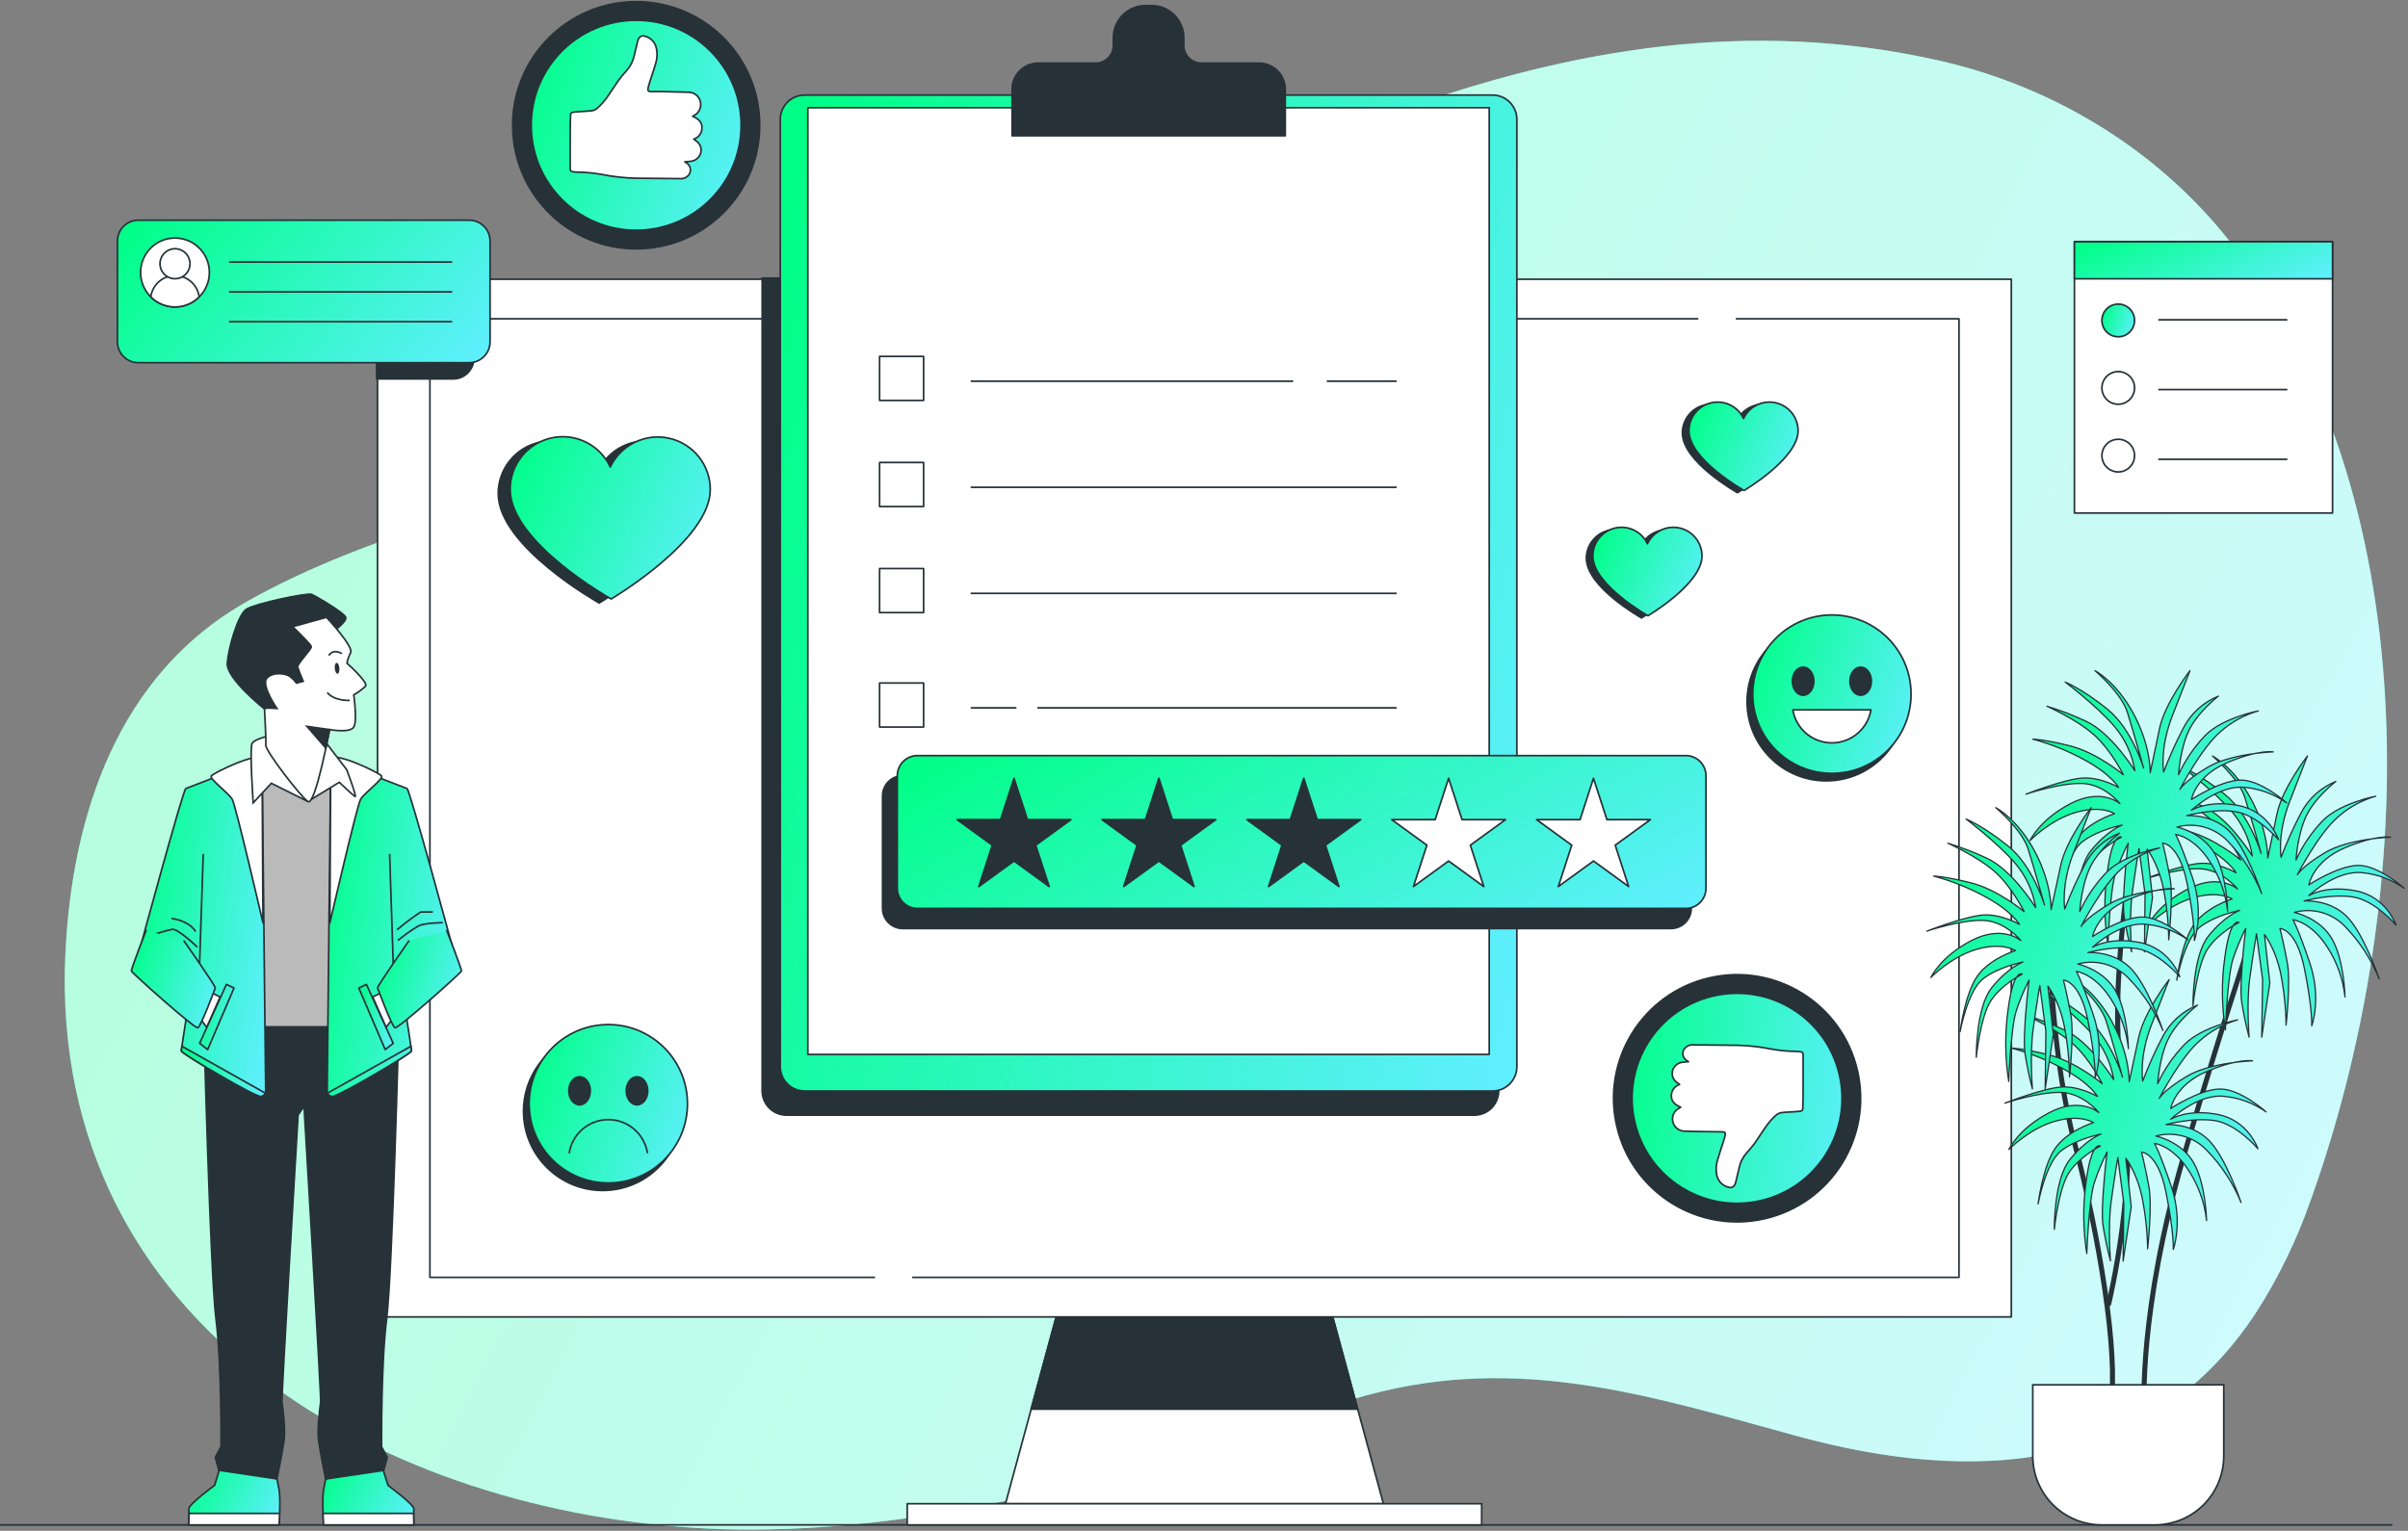 <svg width="629" height="400" viewBox="0 0 629 400" fill="none" xmlns="http://www.w3.org/2000/svg">
<rect x="0" y="0" width="629" height="400" fill="#808080" stroke="none"/>
<g clip-path="url(#clip0_1357_2411)">
<path d="M234.151 90.502C319.591 48.396 407.458 -6.649 506.738 15.878C537.511 22.895 565.515 40.325 584.447 65.712C635.064 133.599 630.953 237.575 603.449 313.962C599.941 323.977 595.297 333.558 589.609 342.515C561.693 385.639 514.661 387.665 469.294 375.2C430.896 364.673 396.879 353.796 357.218 364.524C335.254 370.463 313.964 378.63 292.078 384.849C262.278 393.305 231.557 399.06 200.529 399.639C118.429 401.183 24.645 359.287 17.344 267.505C16.883 261.554 16.789 255.581 17.064 249.619C18.703 212.986 30.798 176.302 64.324 157.284C98.033 138.169 138.027 130.608 174.086 117.046C194.613 109.362 214.483 100.195 234.151 90.502Z" fill="url(#paint0_linear_1357_2411)"/>
<path opacity="0.7" d="M234.151 90.502C319.591 48.396 407.458 -6.649 506.738 15.878C537.511 22.895 565.515 40.325 584.447 65.712C635.064 133.599 630.953 237.575 603.449 313.962C599.941 323.977 595.297 333.558 589.609 342.515C561.693 385.639 514.661 387.665 469.294 375.2C430.896 364.673 396.879 353.796 357.218 364.524C335.254 370.463 313.964 378.63 292.078 384.849C262.278 393.305 231.557 399.06 200.529 399.639C118.429 401.183 24.645 359.287 17.344 267.505C16.883 261.554 16.789 255.581 17.064 249.619C18.703 212.986 30.798 176.302 64.324 157.284C98.033 138.169 138.027 130.608 174.086 117.046C194.613 109.362 214.483 100.195 234.151 90.502Z" fill="white"/>
<path d="M624.924 398.446H0" stroke="#263238" stroke-width="0.438" stroke-miterlimit="10"/>
<path d="M361.358 392.91H262.648L277.452 338.383H346.554L361.358 392.91Z" fill="white" stroke="#263238" stroke-width="0.438" stroke-linecap="round" stroke-linejoin="round"/>
<path d="M354.655 368.208L346.556 338.383H277.454L269.355 368.208H354.655Z" fill="#263238" stroke="#263238" stroke-width="0.438" stroke-linecap="round" stroke-linejoin="round"/>
<path d="M387.028 392.91H236.982V398.445H387.028V392.91Z" fill="white" stroke="#263238" stroke-width="0.438" stroke-linecap="round" stroke-linejoin="round"/>
<path d="M525.384 72.966H98.615V344.102H525.384V72.966Z" fill="white" stroke="#263238" stroke-width="0.438" stroke-linecap="round" stroke-linejoin="round"/>
<path d="M453.585 83.3H511.713V333.769H238.426" fill="white"/>
<path d="M453.585 83.3H511.713V333.769H238.426" stroke="#263238" stroke-width="0.438" stroke-linecap="round" stroke-linejoin="round"/>
<path d="M228.396 333.769H112.297V83.3H443.441" fill="white"/>
<path d="M228.396 333.769H112.297V83.3H443.441" stroke="#263238" stroke-width="0.438" stroke-linecap="round" stroke-linejoin="round"/>
<path d="M461.045 318.43C478.402 314.398 489.206 297.046 485.177 279.675C481.147 262.303 463.81 251.49 446.453 255.523C429.096 259.556 418.292 276.908 422.321 294.279C426.351 311.65 443.688 322.463 461.045 318.43Z" fill="#263238" stroke="#263238" stroke-width="0.438" stroke-miterlimit="10"/>
<path d="M459.955 313.708C474.703 310.273 483.876 295.523 480.444 280.764C477.012 266.004 462.275 256.823 447.527 260.258C432.779 263.692 423.606 278.442 427.038 293.202C430.47 307.962 445.207 317.142 459.955 313.708Z" fill="url(#paint1_linear_1357_2411)" stroke="#263238" stroke-width="0.438" stroke-linecap="round" stroke-linejoin="round"/>
<path d="M439.015 289.294C437.621 288.715 436.587 287.9 436.578 286.408C436.555 285.737 436.752 285.077 437.14 284.528C437.528 283.98 438.085 283.574 438.725 283.373C438.585 283.268 438.48 283.171 438.366 283.101C437.693 282.702 437.179 282.082 436.911 281.347C436.793 280.938 436.763 280.508 436.825 280.087C436.887 279.665 437.039 279.262 437.27 278.905C437.501 278.547 437.806 278.243 438.164 278.014C438.523 277.784 438.926 277.635 439.348 277.575C439.882 277.505 440.426 277.47 441.057 277.408L440.654 277.154C440.329 276.97 440.059 276.704 439.869 276.383C439.68 276.062 439.578 275.697 439.573 275.324C439.569 274.951 439.662 274.584 439.844 274.258C440.026 273.933 440.29 273.661 440.61 273.47C441.025 273.17 441.526 273.013 442.038 273.022C446.009 273.084 449.971 273.084 453.941 273.136C456.885 273.212 459.818 273.541 462.706 274.119C464.826 274.505 466.976 274.708 469.131 274.724C469.512 274.73 469.893 274.762 470.27 274.82C470.84 274.908 470.998 275.084 470.998 275.636C470.998 278.917 470.998 282.207 470.998 285.496C470.998 286.838 470.954 288.189 470.919 289.54C470.919 290.075 470.717 290.312 470.139 290.373C469.166 290.479 468.175 290.505 467.194 290.575C466.641 290.575 466.089 290.663 465.537 290.707C464.903 290.763 464.305 291.029 463.837 291.461C462.753 292.453 461.796 293.576 460.988 294.803C460.112 296.102 459.235 297.435 458.359 298.716C457.719 299.593 456.991 300.409 456.264 301.224C455.284 302.317 454.607 303.648 454.301 305.084C454.02 306.312 453.713 307.532 453.424 308.76C453.378 308.95 453.319 309.138 453.249 309.321C453.198 309.504 453.108 309.674 452.986 309.819C452.865 309.965 452.714 310.083 452.543 310.166C452.372 310.249 452.186 310.295 451.997 310.3C451.807 310.306 451.618 310.271 451.443 310.198C450.717 310.015 450.055 309.635 449.53 309.1C449.006 308.564 448.64 307.894 448.472 307.163C448.162 305.791 448.229 304.36 448.665 303.023C449.129 301.4 449.69 299.803 450.207 298.189C450.38 297.674 450.523 297.15 450.637 296.619C450.768 295.979 450.549 295.742 449.857 295.742C447.876 295.698 445.895 295.689 443.905 295.663C442.564 295.663 441.223 295.575 439.882 295.566C439.391 295.536 438.914 295.393 438.487 295.148C438.06 294.902 437.696 294.562 437.422 294.153C437.148 293.744 436.972 293.277 436.908 292.789C436.844 292.301 436.893 291.804 437.051 291.338C437.185 290.93 437.405 290.556 437.695 290.24C437.985 289.924 438.339 289.673 438.734 289.505L439.015 289.294Z" fill="white" stroke="#263238" stroke-width="0.438" stroke-linecap="round" stroke-linejoin="round"/>
<path d="M590.785 237.232C590.785 237.232 582.319 261.311 570.425 302.066C558.531 342.822 560.108 368.208 560.108 368.208" stroke="#263238" stroke-width="1.315" stroke-linecap="round" stroke-linejoin="round"/>
<path d="M557.953 216.854C557.953 216.854 550.065 258.662 554.517 283.005C558.97 307.347 550.818 340.69 550.818 340.69" stroke="#263238" stroke-width="1.315" stroke-linecap="round" stroke-linejoin="round"/>
<path d="M535.48 249.136C535.48 249.136 536.006 276.391 542.089 299.409C548.172 322.427 553.483 353.655 551.345 367.419" stroke="#263238" stroke-width="1.315" stroke-linecap="round" stroke-linejoin="round"/>
<path d="M592.366 224.197C592.366 224.197 592.542 217.179 587.984 208.758C583.426 200.337 577.922 197.538 577.922 197.538C577.922 197.538 584.802 203.319 586.397 208.407C587.993 213.495 590.631 222.969 590.631 222.969C590.631 222.969 587.633 212.793 581.095 207.53C574.556 202.266 570.147 200.512 570.147 200.512C570.147 200.512 578.097 206.477 582.865 211.916C585.745 215.249 587.639 219.319 588.335 223.67C588.335 223.67 582.199 213.67 575.45 210.688C572.19 209.162 568.824 207.872 565.379 206.828C565.379 206.828 572.978 210.161 577.563 214.196C582.147 218.232 585.337 224.723 585.337 224.723C585.337 224.723 578.448 218.933 571.383 217.179C564.319 215.425 561.672 215.425 561.672 215.425C566.277 216.653 570.722 218.42 574.916 220.688C582.155 224.548 584.101 228.056 584.101 228.056C584.101 228.056 579.333 225.249 574.565 225.6C569.797 225.951 559.91 229.811 559.91 229.811C559.91 229.811 568.736 226.828 574.565 227.004C580.394 227.179 584.452 232.267 584.452 232.267C584.452 232.267 579.684 228.065 571.559 232.267C563.434 236.469 560.971 241.916 560.971 241.916C560.971 241.916 566.23 236.478 572.979 234.548C579.727 232.618 583.041 234.899 583.041 234.899C583.041 234.899 576.151 237.004 572.979 241.741C569.806 246.478 568.596 256.127 568.596 256.127C568.596 256.127 570.542 245.425 574.6 242.267C578.658 239.109 585.021 237.881 585.021 237.881C585.021 237.881 581.13 239.285 576.896 244.548C572.663 249.811 572.838 262.785 572.838 262.785C572.838 262.785 573.89 252.092 576.721 247.873C579.552 243.653 584.837 241.03 584.837 241.03C584.837 241.03 582.55 239.451 581.13 250.329C580.257 256.557 580.319 262.882 581.314 269.092C581.314 269.092 581.84 255.057 583.251 250.671C584.16 247.898 585.282 245.2 586.608 242.601C586.608 242.601 584.855 256.987 585.547 261.724C586.039 264.851 586.688 267.952 587.493 271.013C587.493 271.013 586.783 262.075 587.668 255.583C588.554 249.092 589.421 244.004 589.421 244.004L591.017 255.934L590.789 271.022L592.91 256.82L591.499 244.188C591.499 244.188 594.321 247.697 595.741 254.364C596.621 258.812 597.093 263.33 597.152 267.864C597.152 267.864 598.388 256.645 597.503 251.732C596.617 246.82 595.557 242.609 595.557 242.609C595.557 242.609 599.799 242.609 601.92 252.96C604.041 263.311 603.857 268.04 603.857 268.04C603.857 268.04 606.486 260.855 603.331 251.557C600.176 242.258 598.949 240.329 598.949 240.329C598.949 240.329 603.717 240.855 607.959 247.522C610.478 251.432 612.048 255.878 612.543 260.504C612.543 260.504 612.368 251.03 609.195 245.416C606.022 239.802 599.299 238.399 599.299 238.399C601.677 237.757 604.184 237.777 606.55 238.457C608.917 239.138 611.052 240.452 612.727 242.258C616.468 246.167 619.433 250.751 621.466 255.767C621.466 255.767 617.399 243.662 612.815 239.276C608.231 234.89 601.867 235.416 601.867 235.416C601.867 235.416 608.748 233.486 614.576 234.364C620.405 235.241 625.883 241.732 625.883 241.732C625.883 241.732 623.403 234.364 615.462 232.785C607.521 231.206 603.103 234.013 603.103 234.013C603.103 234.013 610.343 227.179 617.223 228.056C621.099 228.455 624.808 229.841 627.995 232.083C627.995 232.083 621.115 225.942 615.812 226.127C610.51 226.311 603.103 231.206 603.103 231.206C603.103 231.206 604.164 225.065 612.455 221.556C620.747 218.047 624.463 218.749 624.463 218.749C624.463 218.749 613.516 219.1 607.337 222.784C601.157 226.469 600.097 228.574 600.097 228.574C600.097 228.574 605.575 217.872 610.694 213.486C613.538 210.952 616.918 209.092 620.58 208.047C620.58 208.047 611.404 209.802 606.811 214.363C603.884 217.386 601.495 220.886 599.746 224.714C599.746 224.714 600.097 218.223 602.376 213.311C604.655 208.398 610.15 204.188 610.15 204.188C606.171 205.79 602.907 208.782 600.965 212.609C599.032 216.304 597.323 220.112 595.846 224.012C595.846 224.012 594.785 217.872 598.142 209.275C601.499 200.679 602.726 197.53 602.726 197.53C602.726 197.53 596.197 205.942 594.785 212.609C593.374 219.276 592.366 224.197 592.366 224.197Z" fill="url(#paint2_linear_1357_2411)" stroke="#263238" stroke-width="0.329" stroke-linecap="round" stroke-linejoin="round"/>
<path d="M561.669 201.907C561.669 201.907 561.844 194.889 557.287 186.468C552.729 178.047 547.225 175.24 547.225 175.24C547.225 175.24 554.114 181.029 555.7 186.117C557.287 191.205 559.934 200.679 559.934 200.679C559.934 200.679 556.936 190.503 550.406 185.24C543.876 179.977 539.45 178.222 539.45 178.222C539.45 178.222 547.4 184.187 552.168 189.626C555.049 192.959 556.946 197.029 557.646 201.381C557.646 201.381 551.458 191.38 544.753 188.398C541.495 186.873 538.133 185.583 534.691 184.538C534.691 184.538 542.281 187.872 546.874 191.907C551.467 195.942 554.64 202.433 554.64 202.433C554.64 202.433 547.751 196.644 540.695 194.889C533.639 193.135 530.975 193.135 530.975 193.135C535.58 194.363 540.025 196.13 544.218 198.398C551.458 202.258 553.404 205.758 553.404 205.758C553.404 205.758 548.636 202.96 543.868 203.31C539.1 203.661 529.213 207.512 529.213 207.512C529.213 207.512 538.039 204.538 543.868 204.714C549.696 204.889 553.754 209.977 553.754 209.977C553.754 209.977 548.986 205.767 540.87 209.977C532.754 214.188 530.273 219.626 530.273 219.626C530.273 219.626 535.532 214.188 542.281 212.258C549.03 210.328 552.343 212.609 552.343 212.609C552.343 212.609 545.454 214.714 542.281 219.451C539.108 224.188 537.899 233.837 537.899 233.837C537.899 233.837 539.845 223.135 543.903 219.977C547.961 216.819 554.324 215.591 554.324 215.591C554.324 215.591 550.441 216.995 546.199 222.258C541.957 227.521 542.141 240.495 542.141 240.495C542.141 240.495 543.202 229.802 546.024 225.583C548.846 221.363 554.149 218.741 554.149 218.741C554.149 218.741 551.852 217.162 550.441 228.039C549.563 234.267 549.623 240.592 550.617 246.802C550.617 246.802 551.143 232.767 552.554 228.381C553.463 225.608 554.585 222.91 555.911 220.311C555.911 220.311 554.158 234.697 554.85 239.425C555.341 242.555 555.991 245.659 556.796 248.723C556.796 248.723 556.086 239.776 556.971 233.293C557.856 226.811 558.724 221.714 558.724 221.714L560.319 233.644L560.144 248.723L562.256 234.521L560.845 221.89C560.845 221.89 563.676 225.398 565.087 232.065C565.968 236.513 566.44 241.032 566.498 245.566C566.498 245.566 567.734 234.346 566.849 229.434C565.964 224.521 564.912 220.311 564.912 220.311C564.912 220.311 569.145 220.311 571.267 230.662C573.388 241.013 573.204 245.741 573.204 245.741C573.204 245.741 575.833 238.548 572.678 229.258C569.522 219.969 568.295 218.03 568.295 218.03C568.295 218.03 573.063 218.556 577.306 225.223C579.823 229.132 581.396 233.574 581.898 238.197C581.898 238.197 581.714 228.732 578.541 223.118C575.369 217.504 568.655 216.1 568.655 216.1C571.03 215.458 573.536 215.478 575.902 216.159C578.267 216.839 580.401 218.153 582.074 219.96C585.806 223.873 588.763 228.461 590.786 233.478C590.786 233.478 586.728 221.372 582.135 216.986C577.542 212.6 571.188 213.126 571.188 213.126C571.188 213.126 578.077 211.197 583.897 212.074C589.717 212.951 595.203 219.442 595.203 219.442C595.203 219.442 592.732 212.074 584.782 210.495C576.832 208.916 572.424 211.723 572.424 211.723C572.424 211.723 579.663 204.881 586.552 205.758C590.426 206.157 594.133 207.547 597.316 209.793C597.316 209.793 590.435 203.652 585.133 203.837C579.83 204.021 572.424 208.916 572.424 208.916C572.424 208.916 573.484 202.775 581.784 199.266C590.085 195.758 593.792 196.459 593.792 196.459C593.792 196.459 582.836 196.81 576.657 200.495C570.478 204.179 569.417 206.275 569.417 206.275C569.417 206.275 574.895 195.582 580.014 191.196C582.859 188.662 586.238 186.803 589.901 185.757C589.901 185.757 580.724 187.512 576.131 192.073C573.204 195.096 570.815 198.596 569.067 202.424C569.067 202.424 569.417 195.933 571.696 191.021C573.975 186.108 579.47 181.898 579.47 181.898C575.491 183.5 572.228 186.492 570.285 190.319C568.352 194.014 566.643 197.822 565.166 201.723C565.166 201.723 564.106 195.582 567.463 186.986L572.055 175.231C572.055 175.231 565.517 183.652 564.106 190.319C562.695 196.986 561.669 201.907 561.669 201.907Z" fill="url(#paint3_linear_1357_2411)" stroke="#263238" stroke-width="0.329" stroke-linecap="round" stroke-linejoin="round"/>
<path d="M556.176 282.636C556.176 282.636 556.351 275.619 551.793 267.197C547.236 258.776 541.705 255.969 541.705 255.969C541.705 255.969 548.594 261.759 550.181 266.847C551.767 271.934 554.423 281.408 554.423 281.408C554.423 281.408 551.417 271.233 544.887 265.969C538.357 260.706 533.939 258.952 533.939 258.952C533.939 258.952 541.88 264.917 546.648 270.355C549.529 273.689 551.426 277.759 552.126 282.11C552.126 282.11 545.938 272.11 539.233 269.127C535.976 267.602 532.613 266.313 529.171 265.268C529.171 265.268 536.762 268.601 541.354 272.636C545.947 276.671 549.12 283.163 549.12 283.163C549.12 283.163 542.231 277.382 535.175 275.627C528.12 273.873 525.464 273.873 525.464 273.873C530.067 275.101 534.509 276.868 538.699 279.136C545.939 282.996 547.884 286.496 547.884 286.496C547.884 286.496 543.116 283.689 538.348 284.04C533.58 284.391 523.693 288.25 523.693 288.25C523.693 288.25 532.52 285.268 538.348 285.443C544.177 285.619 548.235 290.707 548.235 290.707C548.235 290.707 543.467 286.496 535.351 290.707C527.234 294.917 524.754 300.356 524.754 300.356C524.754 300.356 530.013 294.917 536.762 292.987C543.511 291.058 546.824 293.338 546.824 293.338C546.824 293.338 539.943 295.444 536.762 300.181C533.58 304.917 532.379 314.567 532.379 314.567C532.379 314.567 534.325 303.865 538.383 300.707C542.441 297.549 548.805 296.321 548.805 296.321C548.805 296.321 544.922 297.724 540.68 302.988C536.437 308.251 536.621 321.225 536.621 321.225C536.621 321.225 537.682 310.532 540.504 306.312C543.327 302.093 548.629 299.47 548.629 299.47C548.629 299.47 546.333 297.891 544.922 308.768C544.044 314.997 544.103 321.321 545.097 327.532C545.097 327.532 545.623 313.497 547.034 309.111C547.947 306.339 549.07 303.641 550.391 301.04C550.391 301.04 548.638 315.418 549.331 320.155C549.822 323.285 550.471 326.388 551.276 329.453C551.276 329.453 550.566 320.505 551.452 314.023C552.337 307.54 553.205 302.444 553.205 302.444L554.765 314.426L554.589 329.506L556.702 315.295L555.291 302.672C555.291 302.672 558.122 306.181 559.533 312.847C560.425 317.279 560.912 321.783 560.988 326.304C560.988 326.304 562.224 315.076 561.338 310.172C560.453 305.268 559.401 301.049 559.401 301.049C559.401 301.049 563.635 301.049 565.756 311.4C567.877 321.751 567.693 326.479 567.693 326.479C567.693 326.479 570.322 319.286 567.167 309.996C564.012 300.707 562.785 298.768 562.785 298.768C562.785 298.768 567.553 299.295 571.795 305.961C574.313 309.87 575.885 314.312 576.388 318.935C576.388 318.935 576.203 309.47 573.031 303.856C569.858 298.242 563.144 296.838 563.144 296.838C565.52 296.196 568.026 296.217 570.391 296.897C572.756 297.577 574.89 298.892 576.563 300.698C580.335 304.599 583.331 309.184 585.389 314.207C585.389 314.207 581.331 302.102 576.738 297.716C572.145 293.33 565.791 293.856 565.791 293.856C565.791 293.856 572.68 291.926 578.5 292.803C584.32 293.68 589.807 300.172 589.807 300.172C589.807 300.172 587.335 292.803 579.385 291.224C571.435 289.645 567.027 292.452 567.027 292.452C567.027 292.452 574.266 285.61 581.156 286.487C585.032 286.888 588.741 288.278 591.928 290.522C591.928 290.522 585.038 284.382 579.736 284.557C574.433 284.733 567.027 289.645 567.027 289.645C567.027 289.645 568.087 283.505 576.388 279.996C584.688 276.487 588.395 277.189 588.395 277.189C588.395 277.189 577.448 277.54 571.26 281.224C565.072 284.908 564.02 287.005 564.02 287.005C564.02 287.005 569.498 276.312 574.617 271.926C577.462 269.391 580.841 267.532 584.504 266.487C584.504 266.487 575.327 268.241 570.734 272.803C567.789 275.821 565.382 279.322 563.617 283.154C563.617 283.154 563.968 276.671 566.247 271.75C568.525 266.829 574.021 262.627 574.021 262.627C570.042 264.229 566.778 267.221 564.836 271.048C562.903 274.744 561.193 278.552 559.717 282.452C559.717 282.452 558.656 276.312 562.013 267.715L566.606 255.96C566.606 255.96 560.067 264.382 558.656 271.048C557.245 277.715 556.176 282.636 556.176 282.636Z" fill="url(#paint4_linear_1357_2411)" stroke="#263238" stroke-width="0.329" stroke-linecap="round" stroke-linejoin="round"/>
<path d="M535.779 237.688C535.779 237.688 535.955 230.67 531.397 222.258C526.839 213.846 521.326 211.03 521.326 211.03C521.326 211.03 528.215 216.819 529.802 221.907C531.388 226.995 534.044 236.46 534.044 236.46C534.044 236.46 531.038 226.293 524.508 221.03C517.978 215.767 513.561 214.012 513.561 214.012C513.561 214.012 521.501 219.977 526.27 225.416C529.151 228.745 531.048 232.813 531.748 237.162C531.748 237.162 525.568 227.162 518.854 224.188C515.597 222.661 512.235 221.371 508.792 220.328C508.792 220.328 516.383 223.662 520.976 227.688C525.568 231.714 528.741 238.214 528.741 238.214C528.741 238.214 521.861 232.425 514.796 230.67C507.732 228.916 505.085 228.916 505.085 228.916C509.69 230.145 514.136 231.911 518.329 234.179C525.568 238.039 527.505 241.548 527.505 241.548C527.505 241.548 522.746 238.741 517.978 239.092C513.21 239.443 503.314 243.302 503.314 243.302C503.314 243.302 512.149 240.32 517.978 240.495C523.807 240.671 527.865 245.758 527.865 245.758C527.865 245.758 523.097 241.548 514.972 245.758C506.847 249.969 504.375 255.408 504.375 255.408C504.375 255.408 509.634 249.969 516.383 248.039C523.132 246.109 526.454 248.39 526.454 248.39C526.454 248.39 519.564 250.495 516.383 255.232C513.201 259.969 512 269.61 512 269.61C512 269.61 513.937 258.908 518.004 255.759C522.071 252.609 528.417 251.373 528.417 251.373C528.417 251.373 524.534 252.776 520.292 258.039C516.05 263.303 516.234 276.277 516.234 276.277C516.234 276.277 517.294 265.575 520.117 261.364C522.939 257.153 528.242 254.531 528.242 254.531C528.242 254.531 525.945 252.952 524.534 263.82C523.661 270.052 523.72 276.378 524.709 282.592C524.709 282.592 525.244 268.557 526.655 264.171C527.563 261.401 528.685 258.705 530.012 256.11C530.012 256.11 528.259 270.487 528.952 275.224C529.437 278.355 530.084 281.458 530.889 284.522C530.889 284.522 530.187 275.575 531.064 269.083C531.94 262.592 532.817 257.513 532.817 257.513L534.403 269.434L534.228 284.522L536.349 270.312L534.938 257.689C534.938 257.689 537.76 261.197 539.171 267.855C540.052 272.306 540.524 276.828 540.583 281.364C540.583 281.364 541.818 270.136 540.942 265.224C540.065 260.311 538.996 256.11 538.996 256.11C538.996 256.11 543.229 256.11 545.351 266.452C547.472 276.794 547.296 281.54 547.296 281.54C547.296 281.54 549.926 274.347 546.762 265.048C543.598 255.75 542.379 253.829 542.379 253.829C542.379 253.829 547.147 254.355 551.381 261.013C553.903 264.923 555.476 269.369 555.974 273.996C555.974 273.996 555.798 264.522 552.617 258.908C549.435 253.294 542.73 251.89 542.73 251.89C545.106 251.248 547.612 251.268 549.977 251.949C552.342 252.629 554.476 253.943 556.149 255.75C559.922 259.647 562.918 264.229 564.975 269.25C564.975 269.25 560.917 257.153 556.324 252.767C551.731 248.381 545.377 248.908 545.377 248.908C545.377 248.908 552.266 246.978 558.095 247.855C563.923 248.732 569.393 255.224 569.393 255.224C569.393 255.224 566.921 247.855 558.971 246.276C551.021 244.697 546.613 247.504 546.613 247.504C546.613 247.504 553.852 240.662 560.742 241.539C564.619 241.938 568.328 243.327 571.514 245.574C571.514 245.574 564.624 239.434 559.331 239.609C554.037 239.785 546.613 244.697 546.613 244.697C546.613 244.697 547.673 238.557 555.974 235.048C564.274 231.539 567.981 232.241 567.981 232.241C567.981 232.241 557.034 232.592 550.855 236.276C544.676 239.96 543.615 242.065 543.615 242.065C543.615 242.065 549.084 231.363 554.212 226.977C557.058 224.447 560.437 222.591 564.099 221.548C564.099 221.548 554.913 223.302 550.32 227.855C547.397 230.88 545.008 234.38 543.256 238.206C543.256 238.206 543.615 231.714 545.885 226.802C548.155 221.89 553.651 217.688 553.651 217.688C549.672 219.29 546.408 222.282 544.465 226.109C542.536 229.806 540.827 233.614 539.347 237.513C539.347 237.513 538.286 231.372 541.643 222.784L546.236 211.03C546.236 211.03 539.706 219.451 538.286 226.118C536.866 232.785 535.779 237.688 535.779 237.688Z" fill="url(#paint5_linear_1357_2411)" stroke="#263238" stroke-width="0.329" stroke-linecap="round" stroke-linejoin="round"/>
<path d="M530.986 361.848H580.876V380.463C580.876 382.824 580.411 385.163 579.508 387.344C578.605 389.526 577.282 391.509 575.613 393.179C573.945 394.848 571.964 396.173 569.784 397.077C567.604 397.98 565.267 398.446 562.908 398.446H548.954C544.189 398.446 539.619 396.551 536.249 393.179C532.879 389.806 530.986 385.232 530.986 380.463V361.848Z" fill="white" stroke="#263238" stroke-width="0.438" stroke-linecap="round" stroke-linejoin="round"/>
<path d="M477.036 204.039C488.455 204.039 497.712 194.774 497.712 183.345C497.712 171.917 488.455 162.652 477.036 162.652C465.616 162.652 456.359 171.917 456.359 183.345C456.359 194.774 465.616 204.039 477.036 204.039Z" fill="#263238" stroke="#263238" stroke-width="0.438" stroke-miterlimit="10"/>
<path d="M478.518 202.074C489.937 202.074 499.194 192.809 499.194 181.38C499.194 169.952 489.937 160.687 478.518 160.687C467.099 160.687 457.842 169.952 457.842 181.38C457.842 192.809 467.099 202.074 478.518 202.074Z" fill="url(#paint6_linear_1357_2411)" stroke="#263238" stroke-width="0.438" stroke-linecap="round" stroke-linejoin="round"/>
<path d="M468.305 185.477C468.712 187.891 469.961 190.083 471.829 191.664C473.698 193.244 476.065 194.111 478.511 194.111C480.958 194.111 483.325 193.244 485.193 191.664C487.062 190.083 488.31 187.891 488.718 185.477H468.305Z" fill="white" stroke="#263238" stroke-width="0.438" stroke-linecap="round" stroke-linejoin="round"/>
<path d="M470.996 181.661C472.545 181.661 473.801 180.019 473.801 177.994C473.801 175.969 472.545 174.328 470.996 174.328C469.447 174.328 468.191 175.969 468.191 177.994C468.191 180.019 469.447 181.661 470.996 181.661Z" fill="#263238" stroke="#263238" stroke-width="0.438" stroke-linecap="round" stroke-linejoin="round"/>
<path d="M486.029 181.661C487.578 181.661 488.834 180.019 488.834 177.994C488.834 175.969 487.578 174.328 486.029 174.328C484.48 174.328 483.225 175.969 483.225 177.994C483.225 180.019 484.48 181.661 486.029 181.661Z" fill="#263238" stroke="#263238" stroke-width="0.438" stroke-linecap="round" stroke-linejoin="round"/>
<path d="M157.426 311.067C168.845 311.067 178.103 301.802 178.103 290.374C178.103 278.945 168.845 269.68 157.426 269.68C146.007 269.68 136.75 278.945 136.75 290.374C136.75 301.802 146.007 311.067 157.426 311.067Z" fill="#263238" stroke="#263238" stroke-width="0.438" stroke-miterlimit="10"/>
<path d="M158.899 309.102C170.318 309.102 179.575 299.837 179.575 288.409C179.575 276.98 170.318 267.715 158.899 267.715C147.48 267.715 138.223 276.98 138.223 288.409C138.223 299.837 147.48 309.102 158.899 309.102Z" fill="url(#paint7_linear_1357_2411)" stroke="#263238" stroke-width="0.438" stroke-linecap="round" stroke-linejoin="round"/>
<path d="M148.697 301.19C149.105 298.775 150.353 296.584 152.222 295.003C154.09 293.423 156.458 292.555 158.904 292.555C161.35 292.555 163.718 293.423 165.586 295.003C167.454 296.584 168.703 298.775 169.111 301.19" stroke="#263238" stroke-width="0.438" stroke-linecap="round" stroke-linejoin="round"/>
<path d="M154.193 285.023C154.193 287.049 152.94 288.689 151.389 288.689C149.837 288.689 148.584 287.049 148.584 285.023C148.584 282.996 149.837 281.356 151.389 281.356C152.94 281.356 154.193 282.996 154.193 285.023Z" fill="#263238" stroke="#263238" stroke-width="0.438" stroke-linecap="round" stroke-linejoin="round"/>
<path d="M169.197 285.022C169.197 287.049 167.944 288.689 166.393 288.689C164.841 288.689 163.588 287.049 163.588 285.022C163.588 282.996 164.841 281.356 166.393 281.356C167.944 281.356 169.197 282.996 169.197 285.022Z" fill="#263238" stroke="#263238" stroke-width="0.438" stroke-linecap="round" stroke-linejoin="round"/>
<path d="M609.297 63.159H541.869V134.046H609.297V63.159Z" fill="white" stroke="#263238" stroke-width="0.438" stroke-linecap="round" stroke-linejoin="round"/>
<path d="M609.297 63.159H541.869V72.843H609.297V63.159Z" fill="url(#paint8_linear_1357_2411)" stroke="#263238" stroke-width="0.438" stroke-linecap="round" stroke-linejoin="round"/>
<path d="M557.576 83.721C557.578 84.566 557.329 85.394 556.86 86.097C556.392 86.801 555.725 87.35 554.945 87.675C554.165 87.999 553.306 88.084 552.477 87.92C551.648 87.755 550.887 87.348 550.289 86.75C549.692 86.152 549.285 85.39 549.121 84.561C548.956 83.731 549.042 82.872 549.366 82.091C549.69 81.31 550.238 80.643 550.942 80.174C551.645 79.705 552.471 79.456 553.316 79.457C554.445 79.46 555.527 79.91 556.326 80.709C557.124 81.508 557.574 82.591 557.576 83.721Z" fill="url(#paint9_linear_1357_2411)" stroke="#263238" stroke-width="0.438" stroke-linecap="round" stroke-linejoin="round"/>
<path d="M557.576 101.361C557.576 102.207 557.325 103.033 556.856 103.736C556.387 104.438 555.719 104.986 554.939 105.309C554.159 105.632 553.3 105.716 552.472 105.551C551.643 105.385 550.883 104.977 550.286 104.379C549.69 103.781 549.284 103.019 549.12 102.189C548.956 101.36 549.042 100.501 549.367 99.721C549.691 98.94 550.239 98.273 550.942 97.805C551.646 97.337 552.472 97.088 553.316 97.089C554.447 97.092 555.53 97.543 556.329 98.344C557.128 99.145 557.576 100.23 557.576 101.361Z" fill="white" stroke="#263238" stroke-width="0.438" stroke-linecap="round" stroke-linejoin="round"/>
<path d="M557.576 119.037C557.578 119.883 557.329 120.71 556.86 121.414C556.392 122.118 555.725 122.667 554.945 122.991C554.165 123.315 553.306 123.401 552.477 123.236C551.648 123.072 550.887 122.665 550.289 122.067C549.692 121.469 549.285 120.707 549.121 119.877C548.956 119.048 549.042 118.188 549.366 117.407C549.69 116.626 550.238 115.959 550.942 115.49C551.645 115.021 552.471 114.772 553.316 114.774C554.445 114.776 555.527 115.226 556.326 116.025C557.124 116.824 557.574 117.907 557.576 119.037Z" fill="white" stroke="#263238" stroke-width="0.438" stroke-linecap="round" stroke-linejoin="round"/>
<path d="M563.771 83.563H597.49" stroke="#263238" stroke-width="0.438" stroke-miterlimit="10"/>
<path d="M563.771 101.791H597.49" stroke="#263238" stroke-width="0.438" stroke-miterlimit="10"/>
<path d="M563.771 120.02H597.49" stroke="#263238" stroke-width="0.438" stroke-miterlimit="10"/>
<path d="M98.385 73.133V99.019H118.36C119.803 99.019 121.188 98.445 122.209 97.424C123.229 96.402 123.803 95.017 123.803 93.572V73.133H98.385Z" fill="#263238" stroke="#263238" stroke-width="0.438" stroke-linecap="round" stroke-linejoin="round"/>
<path d="M122.568 57.536H36.121C33.115 57.536 30.678 59.975 30.678 62.984V89.317C30.678 92.326 33.115 94.765 36.121 94.765H122.568C125.574 94.765 128.011 92.326 128.011 89.317V62.984C128.011 59.975 125.574 57.536 122.568 57.536Z" fill="url(#paint10_linear_1357_2411)" stroke="#263238" stroke-width="0.438" stroke-linecap="round" stroke-linejoin="round"/>
<path d="M54.455 73.256C55.595 68.423 52.605 63.58 47.775 62.439C42.946 61.299 38.108 64.292 36.968 69.125C35.828 73.958 38.819 78.8 43.648 79.941C48.477 81.082 53.316 78.089 54.455 73.256Z" fill="white" stroke="#263238" stroke-width="0.438" stroke-linecap="round" stroke-linejoin="round"/>
<path d="M45.71 80.212C46.885 80.211 48.047 79.978 49.132 79.526C50.216 79.074 51.201 78.413 52.029 77.58C51.831 76.043 51.08 74.631 49.917 73.608C48.754 72.585 47.258 72.02 45.71 72.02C44.162 72.02 42.666 72.585 41.503 73.608C40.34 74.631 39.589 76.043 39.391 77.58C41.065 79.261 43.338 80.207 45.71 80.212Z" fill="white" stroke="#263238" stroke-width="0.438" stroke-linecap="round" stroke-linejoin="round"/>
<path d="M49.629 68.914C49.629 69.689 49.399 70.447 48.968 71.092C48.538 71.737 47.926 72.239 47.21 72.536C46.494 72.833 45.706 72.911 44.947 72.759C44.187 72.608 43.488 72.235 42.941 71.686C42.393 71.138 42.019 70.439 41.868 69.678C41.717 68.918 41.795 68.129 42.091 67.413C42.388 66.697 42.89 66.084 43.534 65.653C44.178 65.222 44.936 64.992 45.711 64.992C46.75 64.992 47.746 65.406 48.481 66.141C49.216 66.876 49.629 67.874 49.629 68.914Z" fill="white" stroke="#263238" stroke-width="0.438" stroke-linecap="round" stroke-linejoin="round"/>
<path d="M60.008 68.475H117.952" stroke="#263238" stroke-width="0.438" stroke-linecap="round" stroke-linejoin="round"/>
<path d="M60.008 76.265H117.952" stroke="#263238" stroke-width="0.438" stroke-linecap="round" stroke-linejoin="round"/>
<path d="M60.008 84.054H117.952" stroke="#263238" stroke-width="0.438" stroke-linecap="round" stroke-linejoin="round"/>
<path d="M166.177 65.019C183.996 65.019 198.441 50.562 198.441 32.729C198.441 14.896 183.996 0.439 166.177 0.439C148.359 0.439 133.914 14.896 133.914 32.729C133.914 50.562 148.359 65.019 166.177 65.019Z" fill="#263238" stroke="#263238" stroke-width="0.438" stroke-miterlimit="10"/>
<path d="M166.174 60.168C181.316 60.168 193.591 47.883 193.591 32.729C193.591 17.575 181.316 5.29 166.174 5.29C151.033 5.29 138.758 17.575 138.758 32.729C138.758 47.883 151.033 60.168 166.174 60.168Z" fill="url(#paint11_linear_1357_2411)" stroke="#263238" stroke-width="0.438" stroke-linecap="round" stroke-linejoin="round"/>
<path d="M180.93 30.396C182.315 30.975 183.349 31.782 183.358 33.282C183.391 33.958 183.199 34.626 182.812 35.182C182.425 35.737 181.865 36.149 181.219 36.352C181.33 36.45 181.448 36.541 181.57 36.624C182.244 37.023 182.761 37.643 183.034 38.378C183.149 38.786 183.176 39.214 183.112 39.634C183.048 40.053 182.895 40.453 182.664 40.809C182.432 41.164 182.127 41.465 181.769 41.692C181.411 41.919 181.008 42.066 180.588 42.124C180.054 42.203 179.519 42.229 178.888 42.291L179.282 42.545C179.606 42.73 179.877 42.996 180.066 43.318C180.255 43.64 180.357 44.006 180.362 44.379C180.366 44.752 180.273 45.12 180.091 45.446C179.91 45.773 179.646 46.045 179.326 46.238C178.91 46.535 178.409 46.689 177.898 46.677C173.936 46.624 169.965 46.615 166.004 46.563C163.06 46.489 160.127 46.164 157.239 45.589C155.118 45.205 152.969 44.999 150.814 44.975C150.433 44.977 150.052 44.947 149.675 44.887C149.096 44.791 148.947 44.624 148.947 44.071C148.947 40.782 148.947 37.501 148.947 34.212C148.947 32.861 149 31.51 149.035 30.168C149.035 29.632 149.237 29.387 149.806 29.29C150.788 29.194 151.77 29.159 152.751 29.089L154.408 28.966C155.042 28.902 155.639 28.634 156.108 28.203C157.197 27.213 158.157 26.09 158.965 24.86C159.842 23.571 160.718 22.229 161.595 20.957C162.244 20.083 162.94 19.246 163.681 18.448C164.661 17.354 165.34 16.024 165.653 14.588C165.925 13.36 166.232 12.132 166.53 10.913C166.582 10.72 166.643 10.536 166.714 10.351C166.763 10.174 166.85 10.008 166.967 9.866C167.085 9.723 167.231 9.607 167.396 9.524C167.561 9.442 167.742 9.395 167.926 9.386C168.11 9.377 168.294 9.407 168.467 9.474C169.195 9.652 169.86 10.031 170.385 10.568C170.91 11.104 171.275 11.777 171.438 12.509C171.754 13.88 171.691 15.312 171.254 16.65C170.789 18.273 170.22 19.869 169.711 21.483C169.534 21.997 169.388 22.522 169.273 23.053C169.141 23.685 169.361 23.931 170.053 23.931C172.034 23.931 174.023 23.931 176.004 24.009C177.345 24.009 178.686 24.097 180.027 24.106C180.519 24.134 180.997 24.275 181.425 24.518C181.853 24.762 182.219 25.102 182.494 25.51C182.769 25.919 182.946 26.386 183.01 26.874C183.075 27.362 183.026 27.859 182.867 28.325C182.745 28.739 182.535 29.121 182.253 29.447C181.97 29.772 181.62 30.033 181.228 30.211L180.93 30.396Z" fill="white" stroke="#263238" stroke-width="0.438" stroke-linecap="round" stroke-linejoin="round"/>
<path d="M182.388 128.976C182.392 125.855 181.334 122.826 179.389 120.387C177.444 117.948 174.726 116.245 171.685 115.558C168.643 114.871 165.458 115.24 162.655 116.606C159.851 117.972 157.596 120.253 156.26 123.072C154.921 120.258 152.666 117.982 149.864 116.62C147.062 115.258 143.881 114.89 140.843 115.577C137.804 116.263 135.09 117.964 133.145 120.399C131.2 122.834 130.141 125.859 130.141 128.976C130.141 142.792 156.514 157.564 156.514 157.564C156.514 157.564 182.388 142.301 182.388 128.976Z" fill="#263238" stroke="#263238" stroke-width="0.438" stroke-miterlimit="10"/>
<path d="M185.535 127.923C185.535 124.806 184.476 121.781 182.531 119.346C180.586 116.911 177.872 115.211 174.833 114.524C171.795 113.837 168.614 114.205 165.812 115.567C163.01 116.93 160.755 119.205 159.416 122.02C158.089 119.185 155.834 116.889 153.024 115.512C150.214 114.135 147.019 113.76 143.968 114.448C140.916 115.137 138.191 116.849 136.244 119.299C134.297 121.75 133.245 124.793 133.262 127.923C133.262 141.739 159.635 156.512 159.635 156.512C159.635 156.512 185.535 141.248 185.535 127.923Z" fill="url(#paint12_linear_1357_2411)" stroke="#263238" stroke-width="0.438" stroke-linecap="round" stroke-linejoin="round"/>
<path d="M442.862 145.862C442.845 144.174 442.259 142.54 441.199 141.227C440.139 139.913 438.667 138.996 437.021 138.623C435.375 138.251 433.652 138.445 432.131 139.174C430.609 139.904 429.378 141.126 428.636 142.643C427.903 141.112 426.672 139.875 425.144 139.134C423.617 138.394 421.884 138.195 420.229 138.569C418.573 138.943 417.094 139.868 416.032 141.193C414.971 142.518 414.39 144.164 414.385 145.862C414.385 153.406 428.777 161.459 428.777 161.459C428.777 161.459 442.862 153.134 442.862 145.862Z" fill="#263238" stroke="#263238" stroke-width="0.438" stroke-miterlimit="10"/>
<path d="M444.581 145.292C444.585 143.589 444.009 141.936 442.948 140.604C441.887 139.273 440.404 138.343 438.744 137.968C437.084 137.593 435.346 137.796 433.817 138.542C432.287 139.288 431.057 140.533 430.33 142.073C429.602 140.533 428.372 139.288 426.843 138.542C425.313 137.796 423.575 137.593 421.915 137.968C420.255 138.343 418.773 139.273 417.712 140.604C416.651 141.936 416.074 143.589 416.078 145.292C416.078 152.827 430.47 160.889 430.47 160.889C430.47 160.889 444.581 152.564 444.581 145.292Z" fill="url(#paint13_linear_1357_2411)" stroke="#263238" stroke-width="0.438" stroke-linecap="round" stroke-linejoin="round"/>
<path d="M467.964 113.142C467.968 111.439 467.392 109.786 466.331 108.455C465.27 107.123 463.787 106.194 462.127 105.819C460.467 105.444 458.729 105.646 457.2 106.392C455.67 107.138 454.44 108.384 453.713 109.923C452.985 108.384 451.755 107.138 450.226 106.392C448.696 105.646 446.958 105.444 445.298 105.819C443.638 106.194 442.156 107.123 441.095 108.455C440.033 109.786 439.457 111.439 439.461 113.142C439.461 120.686 453.853 128.739 453.853 128.739C453.853 128.739 467.964 120.414 467.964 113.142Z" fill="#263238" stroke="#263238" stroke-width="0.438" stroke-miterlimit="10"/>
<path d="M469.683 112.572C469.687 110.869 469.11 109.216 468.049 107.885C466.988 106.553 465.506 105.623 463.846 105.249C462.186 104.874 460.448 105.076 458.918 105.822C457.389 106.568 456.159 107.814 455.431 109.353C454.704 107.814 453.474 106.568 451.944 105.822C450.415 105.076 448.677 104.874 447.017 105.249C445.357 105.623 443.874 106.553 442.813 107.885C441.752 109.216 441.176 110.869 441.18 112.572C441.18 120.108 455.572 128.169 455.572 128.169C455.572 128.169 469.683 119.844 469.683 112.572Z" fill="url(#paint14_linear_1357_2411)" stroke="#263238" stroke-width="0.438" stroke-linecap="round" stroke-linejoin="round"/>
<path d="M199.086 72.668V285.031C199.088 286.717 199.758 288.333 200.95 289.526C202.141 290.718 203.756 291.389 205.44 291.391H385.12C386.804 291.389 388.419 290.718 389.61 289.526C390.802 288.333 391.472 286.717 391.474 285.031V72.668H199.086Z" fill="#263238" stroke="#263238" stroke-width="0.438" stroke-miterlimit="10"/>
<path d="M389.872 24.843H210.175C206.665 24.843 203.82 27.69 203.82 31.202V278.715C203.82 282.228 206.665 285.075 210.175 285.075H389.872C393.381 285.075 396.226 282.228 396.226 278.715V31.202C396.226 27.69 393.381 24.843 389.872 24.843Z" fill="url(#paint15_linear_1357_2411)" stroke="#263238" stroke-width="0.438" stroke-linecap="round" stroke-linejoin="round"/>
<path d="M389.009 28.141H211.021V275.522H389.009V28.141Z" fill="white" stroke="#263238" stroke-width="0.438" stroke-linecap="round" stroke-linejoin="round"/>
<path d="M309.217 11.895V9.86C309.217 7.633 308.333 5.498 306.76 3.924C305.187 2.349 303.054 1.465 300.829 1.465H299.216C296.992 1.465 294.858 2.349 293.285 3.924C291.712 5.498 290.828 7.633 290.828 9.86V11.895C290.826 13.113 290.341 14.281 289.481 15.143C288.62 16.004 287.453 16.489 286.235 16.491H271.23C269.41 16.491 267.664 17.215 266.377 18.503C265.09 19.791 264.367 21.538 264.367 23.36V35.474H335.731V23.36C335.728 21.538 335.003 19.791 333.715 18.503C332.426 17.215 330.68 16.491 328.859 16.491H313.818C312.6 16.491 311.43 16.007 310.568 15.146C309.705 14.284 309.219 13.115 309.217 11.895Z" fill="#263238" stroke="#263238" stroke-width="0.438" stroke-linecap="round" stroke-linejoin="round"/>
<path d="M241.255 93.124H229.756V104.633H241.255V93.124Z" fill="white" stroke="#263238" stroke-width="0.438" stroke-linecap="round" stroke-linejoin="round"/>
<path d="M346.561 99.607H364.826" stroke="#263238" stroke-width="0.438" stroke-miterlimit="10"/>
<path d="M253.568 99.607H337.798" stroke="#263238" stroke-width="0.438" stroke-miterlimit="10"/>
<path d="M241.255 120.844H229.756V132.353H241.255V120.844Z" fill="white" stroke="#263238" stroke-width="0.438" stroke-linecap="round" stroke-linejoin="round"/>
<path d="M253.568 127.327H364.829" stroke="#263238" stroke-width="0.438" stroke-miterlimit="10"/>
<path d="M241.255 148.555H229.756V160.064H241.255V148.555Z" fill="white" stroke="#263238" stroke-width="0.438" stroke-linecap="round" stroke-linejoin="round"/>
<path d="M253.568 155.046H364.829" stroke="#263238" stroke-width="0.438" stroke-miterlimit="10"/>
<path d="M241.255 178.468H229.756V189.977H241.255V178.468Z" fill="white" stroke="#263238" stroke-width="0.438" stroke-linecap="round" stroke-linejoin="round"/>
<path d="M270.973 184.959H364.827" stroke="#263238" stroke-width="0.438" stroke-miterlimit="10"/>
<path d="M253.568 184.959H265.497" stroke="#263238" stroke-width="0.438" stroke-miterlimit="10"/>
<path d="M436.505 202.688H235.799C232.89 202.688 230.531 205.048 230.531 207.96V237.346C230.531 240.258 232.89 242.618 235.799 242.618H436.505C439.414 242.618 441.773 240.258 441.773 237.346V207.96C441.773 205.048 439.414 202.688 436.505 202.688Z" fill="#263238" stroke="#263238" stroke-width="0.438" stroke-linecap="round" stroke-linejoin="round"/>
<path d="M440.353 197.433H239.647C236.737 197.433 234.379 199.794 234.379 202.705V232.092C234.379 235.003 236.737 237.364 239.647 237.364H440.353C443.262 237.364 445.62 235.003 445.62 232.092V202.705C445.62 199.794 443.262 197.433 440.353 197.433Z" fill="url(#paint16_linear_1357_2411)" stroke="#263238" stroke-width="0.438" stroke-linecap="round" stroke-linejoin="round"/>
<path d="M264.873 203.363L268.379 214.17H279.729L270.544 220.846L274.059 231.653L264.873 224.978L255.687 231.653L259.193 220.846L250.008 214.17H261.358L264.873 203.363Z" fill="#263238" stroke="#263238" stroke-width="0.438" stroke-linecap="round" stroke-linejoin="round"/>
<path d="M302.711 203.363L306.226 214.17H317.576L308.39 220.846L311.896 231.653L302.711 224.978L293.525 231.653L297.031 220.846L287.846 214.17H299.205L302.711 203.363Z" fill="#263238" stroke="#263238" stroke-width="0.438" stroke-linecap="round" stroke-linejoin="round"/>
<path d="M340.559 203.363L344.064 214.17H355.424L346.229 220.846L349.744 231.653L340.559 224.978L331.373 231.653L334.879 220.846L325.693 214.17H337.053L340.559 203.363Z" fill="#263238" stroke="#263238" stroke-width="0.438" stroke-linecap="round" stroke-linejoin="round"/>
<path d="M378.395 203.363L381.91 214.17H393.261L384.075 220.846L387.581 231.653L378.395 224.978L369.21 231.653L372.725 220.846L363.539 214.17H374.89L378.395 203.363Z" fill="white" stroke="#263238" stroke-width="0.438" stroke-linecap="round" stroke-linejoin="round"/>
<path d="M416.238 203.363L419.744 214.17H431.103L421.918 220.846L425.424 231.653L416.238 224.978L407.053 231.653L410.559 220.846L401.373 214.17H412.732L416.238 203.363Z" fill="white" stroke="#263238" stroke-width="0.438" stroke-linecap="round" stroke-linejoin="round"/>
<path d="M57.885 382.138L56.053 388.112C56.053 388.112 49.12 393.173 49.312 394.296C49.409 395.669 49.409 397.047 49.312 398.419H72.907C72.907 398.419 73.091 395.235 73.091 393.551C73.14 392.109 73.079 390.667 72.907 389.235C72.715 388.296 72.338 386.428 72.338 386.428L57.885 382.138Z" fill="url(#paint17_linear_1357_2411)" stroke="#263238" stroke-width="0.438" stroke-linecap="round" stroke-linejoin="round"/>
<path d="M72.908 398.446C72.908 398.446 72.996 396.937 73.049 395.446H49.384C49.384 396.761 49.305 398.446 49.305 398.446H72.908Z" fill="white" stroke="#263238" stroke-width="0.438" stroke-linecap="round" stroke-linejoin="round"/>
<path d="M99.49 382.138L101.365 388.138C101.365 388.138 108.298 393.2 108.106 394.323C108.01 395.695 108.01 397.073 108.106 398.445H84.511C84.511 398.445 84.327 395.261 84.327 393.577C84.278 392.136 84.34 390.693 84.511 389.261C84.704 388.322 85.072 386.454 85.072 386.454L99.49 382.138Z" fill="url(#paint18_linear_1357_2411)" stroke="#263238" stroke-width="0.438" stroke-linecap="round" stroke-linejoin="round"/>
<path d="M84.513 398.446C84.513 398.446 84.426 396.937 84.373 395.446H108.038C108.038 396.761 108.117 398.446 108.117 398.446H84.513Z" fill="white" stroke="#263238" stroke-width="0.438" stroke-linecap="round" stroke-linejoin="round"/>
<path d="M100.991 344.655C102.49 332.848 104.181 267.25 104.181 267.25L79.456 265.005V265.241L77.957 265.005L53.24 267.25C53.24 267.25 54.932 332.848 56.422 344.655C57.912 356.462 57.737 377.989 57.737 377.989L56.238 380.805L57.176 384.173L72.339 386.428C72.339 386.428 73.838 379.112 74.215 376.305C74.591 373.498 73.838 367.533 73.653 366.375C73.469 365.217 77.212 302.268 77.861 291.338L79.456 289.031V289.716C79.456 289.716 83.952 365.243 83.768 366.375C83.584 367.506 82.83 373.489 83.207 376.305C83.584 379.121 85.057 386.454 85.057 386.454L100.229 384.2L101.166 380.831L99.668 378.015C99.668 378.015 99.492 356.462 100.991 344.655Z" fill="#263238" stroke="#263238" stroke-width="0.438" stroke-linecap="round" stroke-linejoin="round"/>
<path d="M68.579 197.424L68.456 198.302L59.639 202.074L64.652 268.303H92.147L94.829 201.723C94.829 201.723 86.669 198.81 86.319 198.81C85.968 198.81 85.504 195.793 85.504 195.793L68.579 197.424Z" fill="#BABABA" stroke="#263238" stroke-width="0.438" stroke-linecap="round" stroke-linejoin="round"/>
<path d="M68.456 198.346C68.456 198.346 69.394 284.628 69.394 284.979C69.413 285.164 69.395 285.351 69.34 285.529C69.285 285.707 69.195 285.871 69.074 286.013C68.954 286.155 68.806 286.271 68.639 286.354C68.473 286.437 68.291 286.486 68.106 286.496C66.826 286.733 47.368 275.303 47.368 274.601C47.368 273.9 50.05 257.11 50.05 257.11L36.772 247.083C36.772 247.083 47.842 206.276 48.534 206.039C49.226 205.802 68.456 198.346 68.456 198.346Z" fill="url(#paint19_linear_1357_2411)" stroke="#263238" stroke-width="0.438" stroke-linecap="round" stroke-linejoin="round"/>
<path d="M39.805 244.338C41.496 243.729 43.223 243.225 44.976 242.829C46.483 242.618 51.444 247.364 51.444 247.364" stroke="#263238" stroke-width="0.438" stroke-linecap="round" stroke-linejoin="round"/>
<path d="M44.973 240.021C44.973 240.021 49.075 240.451 51.012 243.258" stroke="#263238" stroke-width="0.438" stroke-linecap="round" stroke-linejoin="round"/>
<path d="M54.589 259.092L57.507 260.496L54.01 268.426L52.029 265.856L54.589 259.092Z" fill="white" stroke="#263238" stroke-width="0.438" stroke-linecap="round" stroke-linejoin="round"/>
<path d="M38.164 243.118C38.164 243.118 34.202 253.267 34.325 253.732C34.448 254.197 50.873 268.891 51.679 268.54C52.486 268.189 56.062 258.627 56.228 258.162C56.395 257.697 48.068 245.881 48.068 245.881" fill="url(#paint20_linear_1357_2411)"/>
<path d="M38.164 243.118C38.164 243.118 34.202 253.267 34.325 253.732C34.448 254.197 50.873 268.891 51.679 268.54C52.486 268.189 56.062 258.627 56.228 258.162C56.395 257.697 48.068 245.881 48.068 245.881" stroke="#263238" stroke-width="0.438" stroke-linecap="round" stroke-linejoin="round"/>
<path d="M52.147 251.513L53.084 223.293" stroke="#263238" stroke-width="0.438" stroke-linecap="round" stroke-linejoin="round"/>
<path d="M59.141 257.232L52.147 272.619L54.241 274.25L61.122 258.162L59.141 257.232Z" fill="url(#paint21_linear_1357_2411)" stroke="#263238" stroke-width="0.438" stroke-linecap="round" stroke-linejoin="round"/>
<path d="M47.525 273.382C47.428 274.057 47.367 274.505 47.367 274.601C47.367 275.303 66.825 286.733 68.105 286.496C68.365 286.477 68.614 286.385 68.823 286.229C69.033 286.074 69.194 285.862 69.288 285.619L47.525 273.382Z" fill="url(#paint22_linear_1357_2411)" stroke="#263238" stroke-width="0.438" stroke-linecap="round" stroke-linejoin="round"/>
<path d="M68.456 198.346L68.692 241.136C68.692 241.136 61.584 210.434 60.655 208.837C59.726 207.241 54.712 203.574 55.177 202.776C55.641 201.977 67.526 196.24 68.456 198.346Z" fill="white" stroke="#263238" stroke-width="0.438" stroke-linecap="round" stroke-linejoin="round"/>
<path d="M86.397 198.346C86.397 198.346 85.468 284.628 85.468 284.979C85.449 285.163 85.467 285.35 85.522 285.527C85.576 285.704 85.666 285.869 85.785 286.01C85.905 286.152 86.052 286.268 86.217 286.352C86.383 286.435 86.563 286.484 86.748 286.496C88.028 286.733 107.486 275.303 107.486 274.601C107.486 273.9 104.804 257.11 104.804 257.11L118.091 247.083C118.091 247.083 107.021 206.276 106.32 206.039C105.619 205.802 86.397 198.346 86.397 198.346Z" fill="url(#paint23_linear_1357_2411)" stroke="#263238" stroke-width="0.438" stroke-linecap="round" stroke-linejoin="round"/>
<path d="M115.486 241.101C115.486 241.101 110.963 241.101 109.237 241.978C107.422 243.071 105.691 244.297 104.057 245.645" stroke="#263238" stroke-width="0.438" stroke-linecap="round" stroke-linejoin="round"/>
<path d="M103.846 242.829C105.778 241.212 107.794 239.698 109.885 238.293H112.9" stroke="#263238" stroke-width="0.438" stroke-linecap="round" stroke-linejoin="round"/>
<path d="M100.264 259.092L97.346 260.496L100.843 268.426L102.824 265.856L100.264 259.092Z" fill="white" stroke="#263238" stroke-width="0.438" stroke-linecap="round" stroke-linejoin="round"/>
<path d="M116.689 243.118C116.689 243.118 120.65 253.267 120.536 253.732C120.422 254.197 103.988 268.891 103.173 268.54C102.358 268.189 98.791 258.627 98.633 258.162C98.475 257.697 106.784 245.881 106.784 245.881" fill="url(#paint24_linear_1357_2411)"/>
<path d="M116.689 243.118C116.689 243.118 120.65 253.267 120.536 253.732C120.422 254.197 103.988 268.891 103.173 268.54C102.358 268.189 98.791 258.627 98.633 258.162C98.475 257.697 106.784 245.881 106.784 245.881" stroke="#263238" stroke-width="0.438" stroke-linecap="round" stroke-linejoin="round"/>
<path d="M102.708 251.513L101.779 223.293" stroke="#263238" stroke-width="0.438" stroke-linecap="round" stroke-linejoin="round"/>
<path d="M95.715 257.232L102.71 272.619L100.615 274.25L93.734 258.162L95.715 257.232Z" fill="url(#paint25_linear_1357_2411)" stroke="#263238" stroke-width="0.438" stroke-linecap="round" stroke-linejoin="round"/>
<path d="M107.337 273.382C107.434 274.057 107.486 274.505 107.486 274.601C107.486 275.303 88.028 286.733 86.749 286.496C86.49 286.475 86.243 286.382 86.035 286.227C85.827 286.072 85.668 285.861 85.574 285.619L107.337 273.382Z" fill="url(#paint26_linear_1357_2411)" stroke="#263238" stroke-width="0.438" stroke-linecap="round" stroke-linejoin="round"/>
<path d="M86.396 198.346L86.168 241.136C86.168 241.136 93.267 210.434 94.205 208.837C95.143 207.241 100.148 203.574 99.683 202.776C99.219 201.977 87.334 196.24 86.396 198.346Z" fill="white" stroke="#263238" stroke-width="0.438" stroke-linecap="round" stroke-linejoin="round"/>
<path d="M87.228 164.871C87.228 164.871 90.628 162.441 90.304 161.301C89.98 160.161 82.53 155.792 81.399 155.31C80.268 154.827 66.648 157.74 64.395 159.161C62.143 160.582 59.697 169.205 59.373 173.257C59.049 177.31 69.093 185.249 69.093 185.249L75.57 185.415L74.755 180.556L81.399 179.257L80.26 173.749L86.255 167.099L84.633 163.371L87.228 164.871Z" fill="#263238" stroke="#263238" stroke-width="0.438" stroke-miterlimit="10"/>
<path d="M85.058 193.933L90.553 201.1C90.553 201.1 93.367 208.512 92.727 208.118C92.087 207.723 88.634 204.407 88.634 204.407L80.403 209.416L70.876 204.661L66.143 209.776C66.143 209.776 65.118 195.328 65.889 194.17C66.66 193.012 70.745 192.126 71.77 192.003C72.796 191.881 85.058 193.933 85.058 193.933Z" fill="white" stroke="#263238" stroke-width="0.438" stroke-miterlimit="10"/>
<path d="M85.282 161.301C85.282 161.301 92.408 168.915 91.593 170.538C91.139 171.404 90.814 172.332 90.629 173.292C90.629 173.292 96.291 178.319 95.485 179.293C94.56 180.175 93.526 180.936 92.408 181.556C92.408 181.556 93.381 188.363 92.408 189.986C91.435 191.609 86.089 190.635 86.089 190.635C86.089 190.635 82.364 210.732 80.427 209.433C78.49 208.135 69.278 196.144 69.418 194.688C69.558 193.231 69.094 185.775 69.094 185.284C69.094 184.793 72.328 185.126 72.328 185.126C72.328 185.126 68.121 178.986 69.698 177.231C71.276 175.477 74.563 175.933 75.694 176.74C76.367 177.229 76.958 177.821 77.447 178.494L79.2 178.012C78.647 176.796 78.162 175.552 77.745 174.284C77.587 173.477 81.47 169.582 81.312 168.933C81.156 168.639 80.959 168.37 80.725 168.134C79.436 166.634 76.447 163.748 76.447 163.748L85.282 161.301Z" fill="white" stroke="#263238" stroke-width="0.438" stroke-miterlimit="10"/>
<path d="M87.439 174.678C87.518 175.477 87.851 176.091 88.175 176.064C88.5 176.038 88.719 175.363 88.649 174.564C88.579 173.766 88.246 173.152 87.913 173.187C87.579 173.222 87.369 173.889 87.439 174.678Z" fill="#263238"/>
<path d="M89.299 170.801C89.299 170.801 87.257 169.319 85.863 171.275" stroke="#263238" stroke-width="0.438" stroke-miterlimit="10"/>
<path d="M91.348 183.003C91.348 183.003 87.439 183.284 85.484 180.959" stroke="#263238" stroke-width="0.438" stroke-miterlimit="10"/>
<path d="M86.089 190.635L80.182 189.802L85.116 195.486L86.089 190.635Z" fill="#263238" stroke="#263238" stroke-width="0.438" stroke-miterlimit="10"/>
</g>
<defs>
<linearGradient id="paint0_linear_1357_2411" x1="23.8" y1="44.499" x2="631.394" y2="363.517" gradientUnits="userSpaceOnUse">
<stop stop-color="#00FF87"/>
<stop offset="1" stop-color="#60EFFF"/>
</linearGradient>
<linearGradient id="paint1_linear_1357_2411" x1="422.512" y1="270.986" x2="488.606" y2="277.356" gradientUnits="userSpaceOnUse">
<stop stop-color="#00FF87"/>
<stop offset="1" stop-color="#60EFFF"/>
</linearGradient>
<linearGradient id="paint2_linear_1357_2411" x1="560.684" y1="203.924" x2="639.965" y2="228.656" gradientUnits="userSpaceOnUse">
<stop stop-color="#00FF87"/>
<stop offset="1" stop-color="#60EFFF"/>
</linearGradient>
<linearGradient id="paint3_linear_1357_2411" x1="529.986" y1="181.625" x2="609.285" y2="206.369" gradientUnits="userSpaceOnUse">
<stop stop-color="#00FF87"/>
<stop offset="1" stop-color="#60EFFF"/>
</linearGradient>
<linearGradient id="paint4_linear_1357_2411" x1="524.468" y1="262.359" x2="603.903" y2="287.175" gradientUnits="userSpaceOnUse">
<stop stop-color="#00FF87"/>
<stop offset="1" stop-color="#60EFFF"/>
</linearGradient>
<linearGradient id="paint5_linear_1357_2411" x1="504.089" y1="217.424" x2="583.48" y2="242.232" gradientUnits="userSpaceOnUse">
<stop stop-color="#00FF87"/>
<stop offset="1" stop-color="#60EFFF"/>
</linearGradient>
<linearGradient id="paint6_linear_1357_2411" x1="458.312" y1="164.288" x2="505.777" y2="180.258" gradientUnits="userSpaceOnUse">
<stop stop-color="#00FF87"/>
<stop offset="1" stop-color="#60EFFF"/>
</linearGradient>
<linearGradient id="paint7_linear_1357_2411" x1="138.692" y1="271.316" x2="186.158" y2="287.286" gradientUnits="userSpaceOnUse">
<stop stop-color="#00FF87"/>
<stop offset="1" stop-color="#60EFFF"/>
</linearGradient>
<linearGradient id="paint8_linear_1357_2411" x1="542.635" y1="64.001" x2="555.897" y2="95.094" gradientUnits="userSpaceOnUse">
<stop stop-color="#00FF87"/>
<stop offset="1" stop-color="#60EFFF"/>
</linearGradient>
<linearGradient id="paint9_linear_1357_2411" x1="549.136" y1="80.201" x2="558.935" y2="83.498" gradientUnits="userSpaceOnUse">
<stop stop-color="#00FF87"/>
<stop offset="1" stop-color="#60EFFF"/>
</linearGradient>
<linearGradient id="paint10_linear_1357_2411" x1="31.783" y1="60.775" x2="101.849" y2="122.458" gradientUnits="userSpaceOnUse">
<stop stop-color="#00FF87"/>
<stop offset="1" stop-color="#60EFFF"/>
</linearGradient>
<linearGradient id="paint11_linear_1357_2411" x1="139.381" y1="10.065" x2="202.319" y2="31.24" gradientUnits="userSpaceOnUse">
<stop stop-color="#00FF87"/>
<stop offset="1" stop-color="#60EFFF"/>
</linearGradient>
<linearGradient id="paint12_linear_1357_2411" x1="133.855" y1="117.801" x2="190.83" y2="141.453" gradientUnits="userSpaceOnUse">
<stop stop-color="#00FF87"/>
<stop offset="1" stop-color="#60EFFF"/>
</linearGradient>
<linearGradient id="paint13_linear_1357_2411" x1="416.402" y1="139.795" x2="447.462" y2="152.698" gradientUnits="userSpaceOnUse">
<stop stop-color="#00FF87"/>
<stop offset="1" stop-color="#60EFFF"/>
</linearGradient>
<linearGradient id="paint14_linear_1357_2411" x1="441.503" y1="107.075" x2="472.564" y2="119.978" gradientUnits="userSpaceOnUse">
<stop stop-color="#00FF87"/>
<stop offset="1" stop-color="#60EFFF"/>
</linearGradient>
<linearGradient id="paint15_linear_1357_2411" x1="206.006" y1="47.484" x2="437.506" y2="105.119" gradientUnits="userSpaceOnUse">
<stop stop-color="#00FF87"/>
<stop offset="1" stop-color="#60EFFF"/>
</linearGradient>
<linearGradient id="paint16_linear_1357_2411" x1="236.778" y1="200.908" x2="301.456" y2="316.122" gradientUnits="userSpaceOnUse">
<stop stop-color="#00FF87"/>
<stop offset="1" stop-color="#60EFFF"/>
</linearGradient>
<linearGradient id="paint17_linear_1357_2411" x1="49.579" y1="383.555" x2="74.058" y2="395.604" gradientUnits="userSpaceOnUse">
<stop stop-color="#00FF87"/>
<stop offset="1" stop-color="#60EFFF"/>
</linearGradient>
<linearGradient id="paint18_linear_1357_2411" x1="84.581" y1="383.557" x2="109.075" y2="395.594" gradientUnits="userSpaceOnUse">
<stop stop-color="#00FF87"/>
<stop offset="1" stop-color="#60EFFF"/>
</linearGradient>
<linearGradient id="paint19_linear_1357_2411" x1="37.142" y1="206.016" x2="78.198" y2="211.133" gradientUnits="userSpaceOnUse">
<stop stop-color="#00FF87"/>
<stop offset="1" stop-color="#60EFFF"/>
</linearGradient>
<linearGradient id="paint20_linear_1357_2411" x1="34.571" y1="245.33" x2="60.392" y2="252.822" gradientUnits="userSpaceOnUse">
<stop stop-color="#00FF87"/>
<stop offset="1" stop-color="#60EFFF"/>
</linearGradient>
<linearGradient id="paint21_linear_1357_2411" x1="52.248" y1="258.713" x2="63.366" y2="260.687" gradientUnits="userSpaceOnUse">
<stop stop-color="#00FF87"/>
<stop offset="1" stop-color="#60EFFF"/>
</linearGradient>
<linearGradient id="paint22_linear_1357_2411" x1="47.616" y1="274.523" x2="68.89" y2="286.494" gradientUnits="userSpaceOnUse">
<stop stop-color="#00FF87"/>
<stop offset="1" stop-color="#60EFFF"/>
</linearGradient>
<linearGradient id="paint23_linear_1357_2411" x1="85.832" y1="206.016" x2="126.887" y2="211.133" gradientUnits="userSpaceOnUse">
<stop stop-color="#00FF87"/>
<stop offset="1" stop-color="#60EFFF"/>
</linearGradient>
<linearGradient id="paint24_linear_1357_2411" x1="98.88" y1="245.33" x2="124.7" y2="252.821" gradientUnits="userSpaceOnUse">
<stop stop-color="#00FF87"/>
<stop offset="1" stop-color="#60EFFF"/>
</linearGradient>
<linearGradient id="paint25_linear_1357_2411" x1="93.836" y1="258.713" x2="104.954" y2="260.687" gradientUnits="userSpaceOnUse">
<stop stop-color="#00FF87"/>
<stop offset="1" stop-color="#60EFFF"/>
</linearGradient>
<linearGradient id="paint26_linear_1357_2411" x1="85.823" y1="274.523" x2="107.093" y2="286.487" gradientUnits="userSpaceOnUse">
<stop stop-color="#00FF87"/>
<stop offset="1" stop-color="#60EFFF"/>
</linearGradient>
<clipPath id="clip0_1357_2411">
<rect width="628.36" height="399.7" fill="white"/>
</clipPath>
</defs>
</svg>
